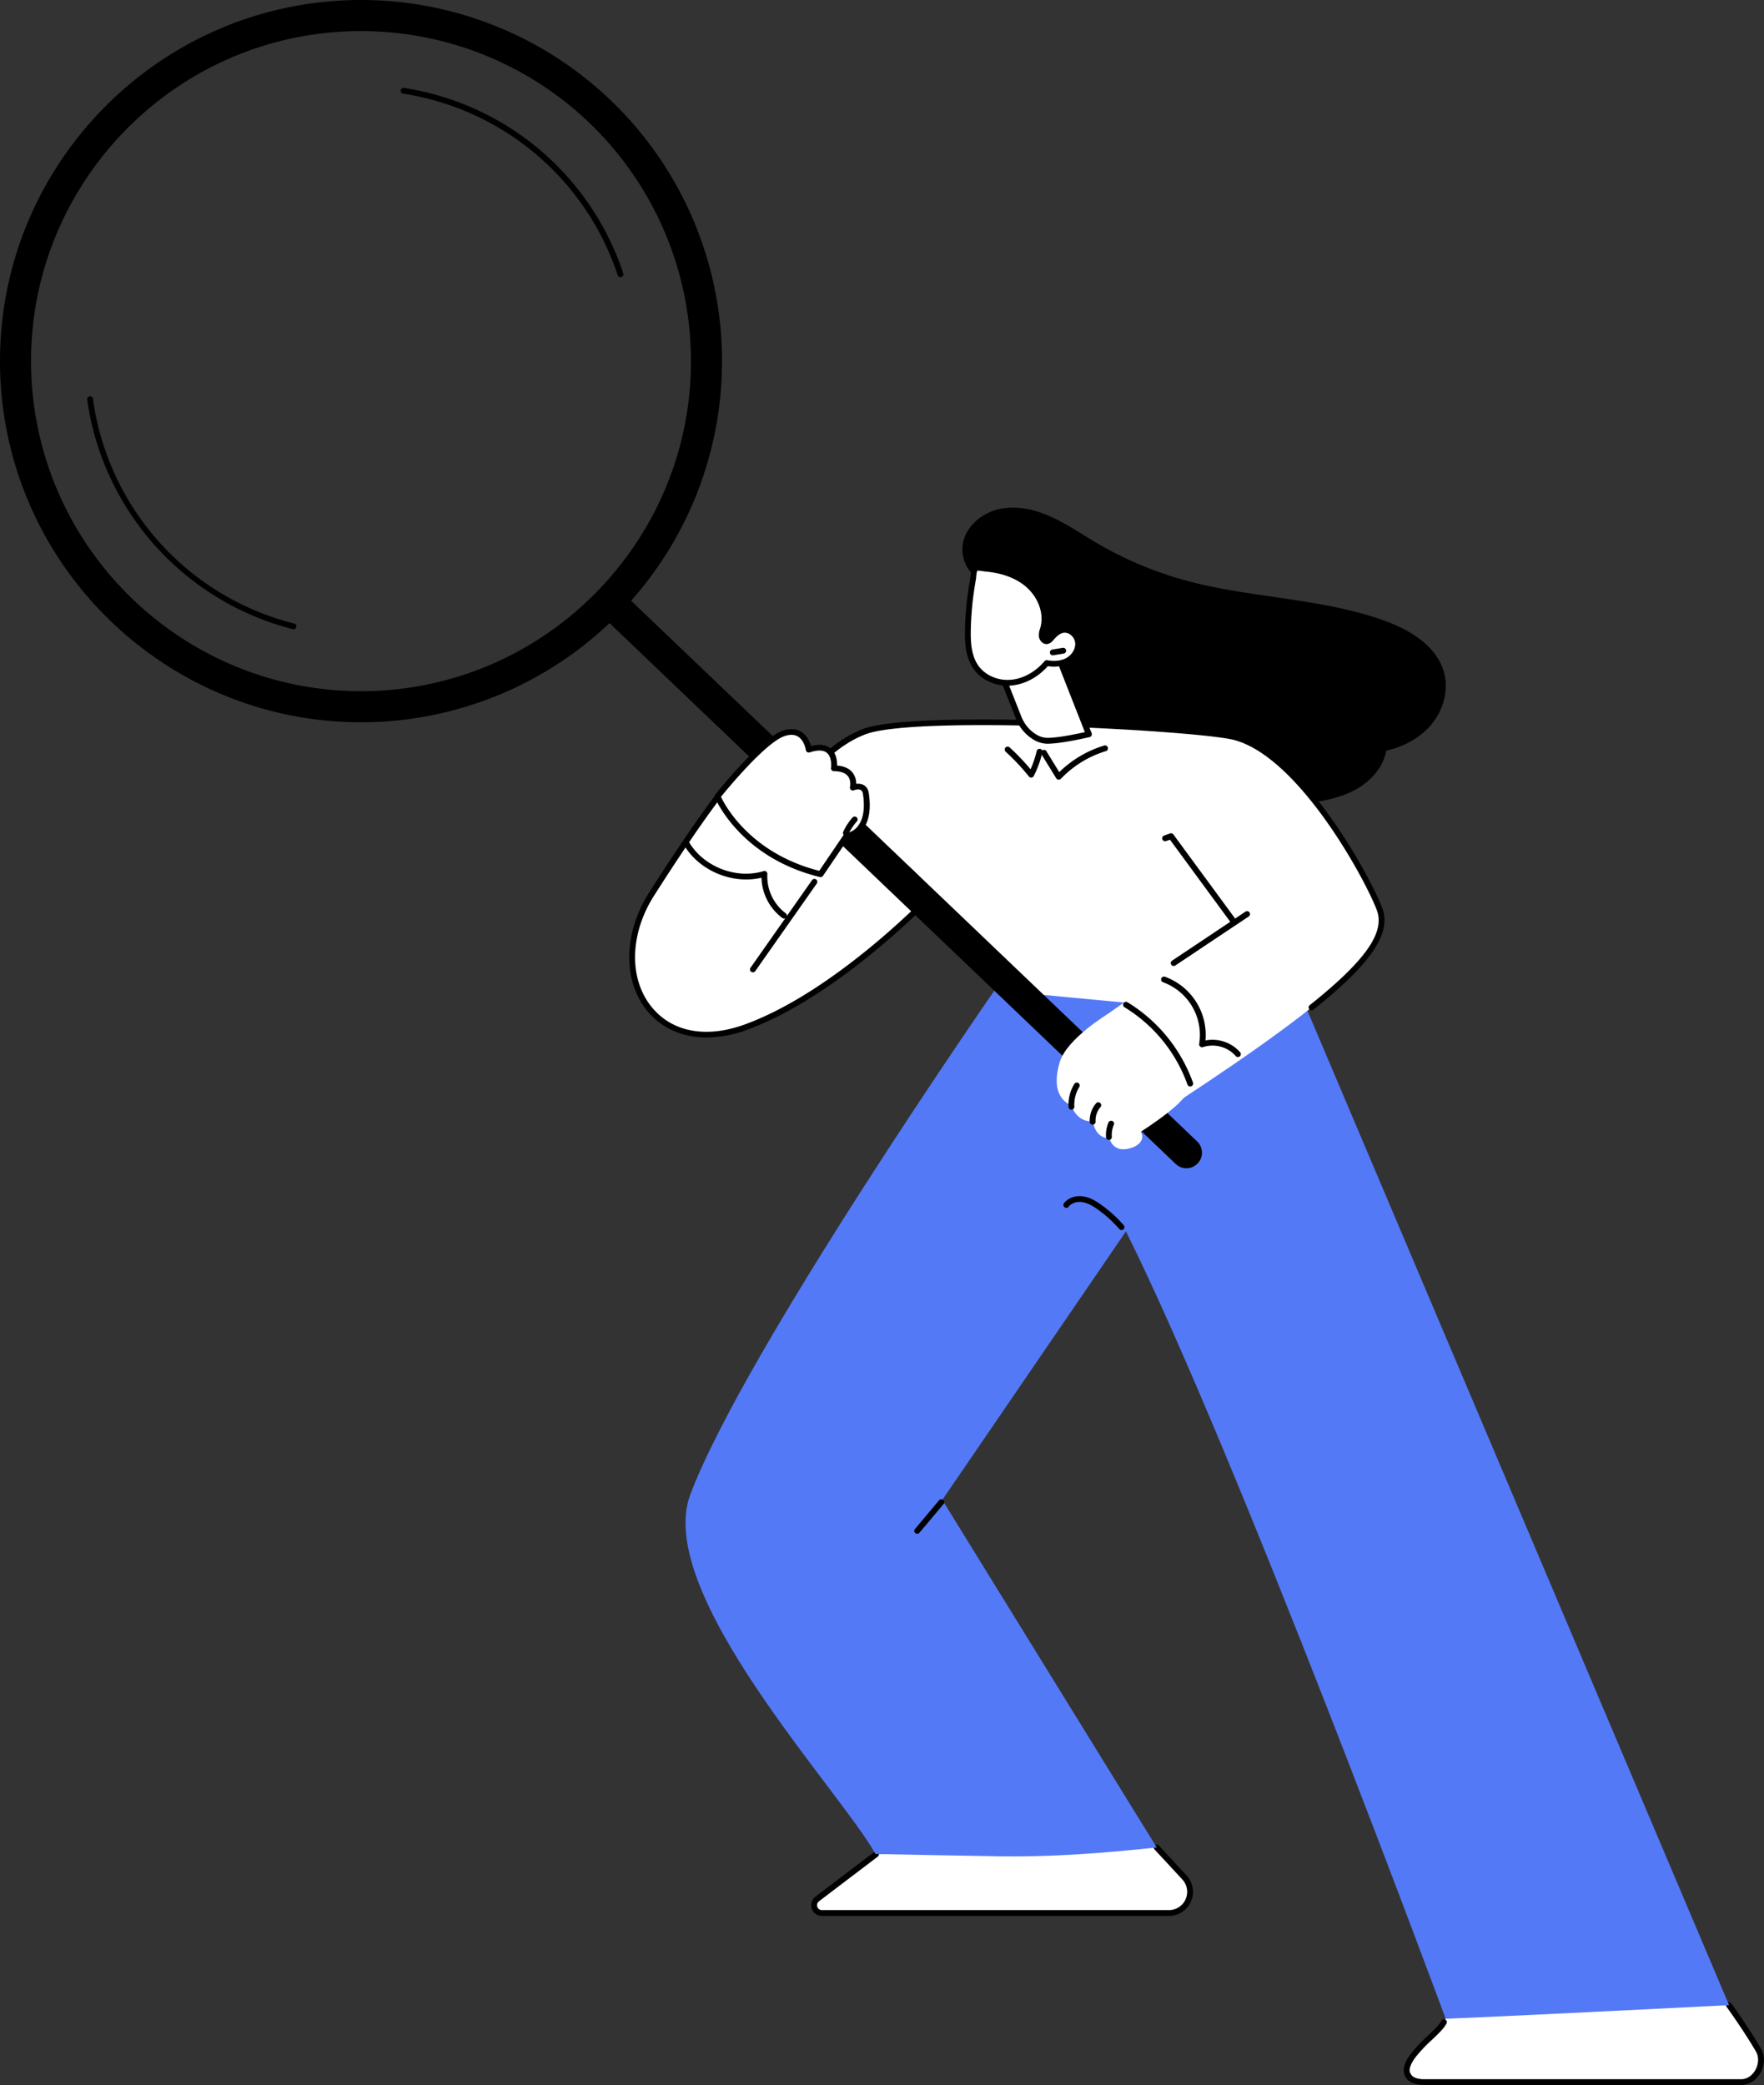 <svg xmlns="http://www.w3.org/2000/svg" viewBox="0 0 1334.21 1576.49"><rect x="0" y="0" width="1334.21" height="1576.49" fill="#333333" stroke="none"/><defs><style>.cls-1{fill:#fff;}.cls-2{fill:#5479f7;}</style></defs><g id="Illustration"><path d="M1665.89,908.32c3.55-12.56,15.59-21.47,28.35-23.89s26,.79,37.85,6.14,22.62,12.77,33.82,19.39a277.11,277.11,0,0,0,68.28,28.83c48.94,13.3,101.11,13,148.94,29.92,20.24,7.15,41.44,19.77,46.45,40.74,3.15,13.17-1.09,27.52-9.69,37.93s-21.16,17.07-34.29,20c-2.33,12.69-11.84,23.19-23.09,29.4s-24.15,8.7-36.88,10.29c-54.49,6.81-111.89-1.81-158.75-30.6a189.23,189.23,0,0,1-59.21-57.59,172.81,172.81,0,0,1-18.33-37c-4.31-12.28-4.35-26-8.71-38-2.17-6-7.85-8.78-11.23-13.93A26.93,26.93,0,0,1,1665.89,908.32Z" transform="translate(-937.08 -499.8)"/><path class="cls-1" d="M2030.44,2026l214-11.4c8.8,12.72,16.46,24.57,22.76,35.35,5.29,9.05-1.45,23.53-11.93,23.53l-241,.13c-10.78.15-16-13.22-7.84-20.33C2017.41,2043.72,2028.19,2032.94,2030.44,2026Z" transform="translate(-937.08 -499.8)"/><path class="cls-1" d="M1555.17,1935.66l44.46-33.77s.38-.93-.42-.29l212.78-4.88,21,22.69a16,16,0,0,1-11.75,26.85H1558.75A5.9,5.9,0,0,1,1555.17,1935.66Z" transform="translate(-937.08 -499.8)"/><path d="M1821.21,1948.46H1558.75a8.1,8.1,0,0,1-4.91-14.55l44.46-33.77a2.2,2.2,0,1,1,2.66,3.5l-44.45,33.77a3.7,3.7,0,0,0,2.24,6.65h262.46a13.8,13.8,0,0,0,10.13-23.16l-21-22.68a2.2,2.2,0,1,1,3.23-3l21,22.68a18.2,18.2,0,0,1-13.37,30.55Z" transform="translate(-937.08 -499.8)"/><path d="M2013.34,2076.29c-6.74-.2-11.67-2.67-13.61-6.77-2.16-4.59-.48-10.5,5-17.55a119.42,119.42,0,0,1,12.45-13.09c4.46-4.21,8.31-7.86,10.1-11.14a2.2,2.2,0,1,1,3.86,2.11c-2.12,3.9-6.2,7.76-10.93,12.23a115.46,115.46,0,0,0-12,12.59c-4.26,5.48-5.85,10.08-4.49,13,1.18,2.51,4.8,4.1,9.68,4.25h241c4.21-.17,8-2.74,10.41-7.06,2.49-4.55,2.67-9.94.46-13.73-5.76-9.85-13.24-21.25-22.24-33.89a2.2,2.2,0,0,1,3.59-2.56c9.07,12.75,16.63,24.27,22.45,34.22,3,5.18,2.87,12.11-.4,18.08-3.09,5.63-8.39,9.12-14.19,9.34Z" transform="translate(-937.08 -499.8)"/><path class="cls-2" d="M1916.9,1242.67l-227.57,5.91s-189.23,272.61-230.11,381.2c-28,74.23,113.7,224.24,140,271.82,9.39.27,71.75,1.48,95.45,1.8,24,.32,48-.7,71.91-2.5,15.17-1.14,30.3-2.6,45.42-4.18l-162.22-262.81,138.91-203.05c84.38,169.3,241.76,595.18,241.76,595.18-.25.76,214.43-10.11,214.43-10.11Z" transform="translate(-937.08 -499.8)"/><path d="M1630.81,1659.52a2.2,2.2,0,0,1-1.69-3.62l18.19-21.64a2.2,2.2,0,0,1,3.38,2.83l-18.2,21.65A2.18,2.18,0,0,1,1630.81,1659.52Z" transform="translate(-937.08 -499.8)"/><path d="M1785.37,1429.89a2.2,2.2,0,0,1-1.66-.75,93.31,93.31,0,0,0-16.24-14.77c-3.31-2.37-7.29-4.88-11.67-5.58-3.52-.57-8.14.3-10.52,3.51a2.21,2.21,0,0,1-3.54-2.63c3.07-4.12,8.86-6.17,14.76-5.23,5.28.84,9.8,3.68,13.53,6.35a98.23,98.23,0,0,1,17,15.45,2.21,2.21,0,0,1-1.67,3.65Z" transform="translate(-937.08 -499.8)"/><path class="cls-1" d="M1787.22,1257.83l-97.89-9.25-46.91-72.65s-70.45,74.79-141.24,100.55-108.92-41.44-71.29-100.55,54.6-79.36,54.6-79.36l45.61,17.07s21.71-45.55,60.63-60.59,255.91-2.44,280.57,4.23c48.49,13.1,99.35,103.36,109.27,130.12s-28.38,63.81-151.52,144.72c0,0-62-57.31-61.93-59.43C1767.14,1271.7,1787.22,1257.83,1787.22,1257.83Z" transform="translate(-937.08 -499.8)"/><path d="M1471.61,1284.27c-18.48,0-34.46-7-45.33-20.56-18.31-22.8-17.6-58.56,1.75-89,37.28-58.55,54.6-79.38,54.77-79.58a2.23,2.23,0,0,1,2.47-.65l43.75,16.38c4.55-8.81,25.6-46.25,60.92-59.89,38.61-14.92,255.54-3,281.93,4.15,51,13.77,102.25,108.52,110.76,131.49,7,19-8.6,41.93-52.29,76.75a2.21,2.21,0,0,1-2.75-3.45c41.94-33.42,57.17-54.88,50.91-71.77-8.35-22.54-58.45-115.44-107.78-128.77-26.18-7.07-241-19-279.2-4.29-37.67,14.55-59.22,59-59.43,59.48a2.2,2.2,0,0,1-2.76,1.12l-44.12-16.52c-4.11,5.16-21.3,27.41-53.46,77.92-18.34,28.82-19.16,62.51-2,83.85,15.47,19.27,41.25,24.18,70.71,13.45,69.47-25.28,139.69-99.25,140.39-100a2.19,2.19,0,0,1,1.6-.7h0a2.23,2.23,0,0,1,1.6.7l53.31,56.77a2.2,2.2,0,1,1-3.21,3l-51.73-55.08c-11,11.28-75.93,75.94-140.46,99.43A88.89,88.89,0,0,1,1471.61,1284.27Z" transform="translate(-937.08 -499.8)"/><path d="M1824.75,1230.22a2.21,2.21,0,0,1-1.23-4l55.58-37.11a2.2,2.2,0,0,1,2.45,3.66L1826,1229.85A2.18,2.18,0,0,1,1824.75,1230.22Z" transform="translate(-937.08 -499.8)"/><path d="M1869.43,1197.77a2.19,2.19,0,0,1-1.78-.9L1822,1134.72l-2.93,1a2.2,2.2,0,0,1-1.5-4.14l4.48-1.61a2.19,2.19,0,0,1,2.52.76l46.62,63.49a2.2,2.2,0,0,1-1.77,3.5Z" transform="translate(-937.08 -499.8)"/><path d="M1638.91,1175.63a2.2,2.2,0,0,1-1.71-.81,156,156,0,0,0-20.63-21c-2.26-1.91-4.92-3.8-7.33-3.35a2.2,2.2,0,0,1-.81-4.33c4.23-.78,7.92,1.73,11,4.31a160,160,0,0,1,21.2,21.56,2.2,2.2,0,0,1-1.7,3.59Z" transform="translate(-937.08 -499.8)"/><path d="M1506.54,1235a2.17,2.17,0,0,1-1.26-.4,2.2,2.2,0,0,1-.54-3.07l46.52-66.23a2.2,2.2,0,0,1,3.61,2.53l-46.53,66.23A2.19,2.19,0,0,1,1506.54,1235Z" transform="translate(-937.08 -499.8)"/><path d="M1837.3,1321.31a2.2,2.2,0,0,1-2.08-1.47,113.17,113.17,0,0,0-47.63-58.45,2.2,2.2,0,0,1,2.27-3.78,117.72,117.72,0,0,1,49.52,60.77,2.21,2.21,0,0,1-1.35,2.81A2.33,2.33,0,0,1,1837.3,1321.31Z" transform="translate(-937.08 -499.8)"/><path d="M1873.38,1299.05a2.18,2.18,0,0,1-1.67-.77,23.4,23.4,0,0,0-24.74-6.75,2.2,2.2,0,0,1-2.88-2.44,42.42,42.42,0,0,0-27.36-46.6,2.2,2.2,0,1,1,1.51-4.14,46.82,46.82,0,0,1,30.61,48.13,28,28,0,0,1,26.2,8.93,2.2,2.2,0,0,1-.24,3.11A2.15,2.15,0,0,1,1873.38,1299.05Z" transform="translate(-937.08 -499.8)"/><path d="M1530.1,1194.35a2.15,2.15,0,0,1-1.29-.43,39.3,39.3,0,0,1-15.79-30.46c-22,5.23-47.29-5.31-58.7-24.88a2.2,2.2,0,1,1,3.81-2.22c10.93,18.75,35.75,28.47,56.51,22.1a2.2,2.2,0,0,1,2.84,2.25,34.7,34.7,0,0,0,13.92,29.65,2.21,2.21,0,0,1-1.3,4Z" transform="translate(-937.08 -499.8)"/><path d="M1834.43,1383.13a11.75,11.75,0,0,0,8.12-20.25L1410.34,950.15a11.75,11.75,0,1,0-16.23,17l432.21,412.74A11.73,11.73,0,0,0,1834.43,1383.13Z" transform="translate(-937.08 -499.8)"/><path d="M937.14,778.69c-3.22-150.53,116.63-275.61,267.16-278.83a273.06,273.06,0,1,1,11.66,546c-2,0-3.94.06-5.91.06C1062.18,1045.91,940.31,927.23,937.14,778.69ZM1204.8,523.36c-137.57,2.93-247.11,117.25-244.17,254.83s117.27,247.08,254.83,244.17,247.11-117.26,244.17-254.83A249.54,249.54,0,0,0,1210.27,523.3C1208.46,523.3,1206.63,523.32,1204.8,523.36Z" transform="translate(-937.08 -499.8)"/><path d="M1159.12,975.6a2.48,2.48,0,0,1-.54-.06A209.28,209.28,0,0,1,1003,801.81a2.21,2.21,0,0,1,4.37-.6,203.65,203.65,0,0,0,152.25,170.06,2.2,2.2,0,0,1-.54,4.33Z" transform="translate(-937.08 -499.8)"/><path d="M1406.35,709.33a2.21,2.21,0,0,1-2.09-1.5A203.74,203.74,0,0,0,1242,570.63a2.2,2.2,0,1,1,.68-4.35,208.15,208.15,0,0,1,165.8,140.15,2.2,2.2,0,0,1-1.39,2.79A2.13,2.13,0,0,1,1406.35,709.33Z" transform="translate(-937.08 -499.8)"/><path class="cls-1" d="M1775.27,1266.32s-31.56,18.88-36.75,36.83-.88,27.94,8.82,32.58c0,0,4.12,13.07,16.46,11.82,0,0,.81,12.59,12.42,13,0,0,2.23,10,13.22,8s13.39-8.72,10.43-13c0,0,25.2-15.81,33.24-26.54S1811.84,1269.16,1775.27,1266.32Z" transform="translate(-937.08 -499.8)"/><path d="M1775.82,1361.7a2.2,2.2,0,0,1-2.19-2,24.21,24.21,0,0,1,2-11.45,2.21,2.21,0,0,1,4,1.77,19.79,19.79,0,0,0-1.61,9.36,2.2,2.2,0,0,1-2,2.36Z" transform="translate(-937.08 -499.8)"/><path d="M1763.53,1350.18a2.19,2.19,0,0,1-2.2-2.06,19.8,19.8,0,0,1,4.78-14.1,2.2,2.2,0,0,1,3.32,2.89,15.33,15.33,0,0,0-3.7,10.94,2.2,2.2,0,0,1-2.06,2.33Z" transform="translate(-937.08 -499.8)"/><path d="M1747.46,1338.88a2.2,2.2,0,0,1-2.19-2.07,30.1,30.1,0,0,1,4.38-17.41,2.2,2.2,0,1,1,3.75,2.31,25.71,25.71,0,0,0-3.74,14.84,2.2,2.2,0,0,1-2.06,2.33Z" transform="translate(-937.08 -499.8)"/><path class="cls-1" d="M1479.82,1102s17.54,44.1,77.85,58.87l19.51-28.74s19.27-1.6,14.79-32.12c-1.18-8.08-9.82-4.57-9.82-4.57s3.45-14.58-14.33-14.58c0,0,3.11-21.33-19-14.09,0,0-2.47-17.88-19-12.34S1479.82,1102,1479.82,1102Z" transform="translate(-937.08 -499.8)"/><path d="M1557.67,1163a2.24,2.24,0,0,1-.52-.06c-60.72-14.87-79.2-59.74-79.38-60.2a2.2,2.2,0,0,1,.32-2.18c1.39-1.74,34.05-42.61,51-48.29,5.44-1.82,10.13-1.54,14,.83,4.51,2.8,6.54,7.81,7.39,10.82,6.47-1.69,11.49-1.06,15,1.86,4.25,3.58,4.81,9.55,4.76,12.89,5.28.4,9.21,2.18,11.69,5.32a13.71,13.71,0,0,1,2.76,8.51,9.22,9.22,0,0,1,5.75.94c1.43.83,3.25,2.56,3.78,6.18,1.78,12.12.17,21.41-4.77,27.63a19,19,0,0,1-10.91,6.83l-19,28A2.19,2.19,0,0,1,1557.67,1163Zm-75.29-60.74c3.25,6.89,22.43,42.73,74.33,56l18.65-27.47a2.2,2.2,0,0,1,1.64-1,14.1,14.1,0,0,0,9-5.43c4.1-5.24,5.38-13.37,3.79-24.17-.33-2.26-1.3-2.81-1.61-3-1.65-1-4.38-.2-5.21.14a2.2,2.2,0,0,1-3-2.55s1.06-4.81-1.62-8.17c-2-2.45-5.51-3.7-10.56-3.7a2.2,2.2,0,0,1-2.18-2.52c0-.07,1.06-7.86-3.08-11.32-2.64-2.22-7-2.33-13.07-.36a2.22,2.22,0,0,1-2.87-1.79c0-.07-1.07-7.18-5.91-10.17-2.66-1.63-6.09-1.76-10.21-.38C1516.18,1061.27,1487.63,1095.82,1482.38,1102.29Z" transform="translate(-937.08 -499.8)"/><path d="M1576.87,1131.82a2.21,2.21,0,0,1-2-3.13,43.74,43.74,0,0,1,7-10.73,2.2,2.2,0,0,1,3.3,2.92,39.63,39.63,0,0,0-6.34,9.66A2.19,2.19,0,0,1,1576.87,1131.82Z" transform="translate(-937.08 -499.8)"/><path class="cls-1" d="M1736.66,994.09l23.95,60.9s-21.33,5.06-31.68,5a19.14,19.14,0,0,1-10-3.39,30.12,30.12,0,0,1-11.48-14.33l-13.33-33.71Z" transform="translate(-937.08 -499.8)"/><path d="M1729.26,1062.15h-.36a21.09,21.09,0,0,1-11.15-3.75,32,32,0,0,1-12.33-15.36l-13.34-33.72a2.24,2.24,0,0,1,.05-1.74,2.17,2.17,0,0,1,1.29-1.16L1736,992a2.21,2.21,0,0,1,2.75,1.28l24,60.9a2.25,2.25,0,0,1-.1,1.83,2.17,2.17,0,0,1-1.45,1.12C1760.24,1057.34,1739.87,1062.15,1729.26,1062.15Zm-32.23-52.3,12.48,31.56a27.67,27.67,0,0,0,10.62,13.29,16.85,16.85,0,0,0,8.82,3c7.89.13,22.79-3,28.67-4.33l-22.24-56.56Z" transform="translate(-937.08 -499.8)"/><path d="M1737.86,1089.31h-.23a2.19,2.19,0,0,1-1.65-1l-11.19-18.18a2.2,2.2,0,1,1,3.75-2.31l9.72,15.8a83,83,0,0,1,34-20.11,2.2,2.2,0,1,1,1.27,4.22,78.67,78.67,0,0,0-34.11,21A2.19,2.19,0,0,1,1737.86,1089.31Z" transform="translate(-937.08 -499.8)"/><path d="M1717,1087.73a2.21,2.21,0,0,1-1.72-.82,165,165,0,0,0-17.59-18.74,2.2,2.2,0,0,1,3-3.26,169.68,169.68,0,0,1,15.85,16.54,75.81,75.81,0,0,0,4.65-13.76,2.2,2.2,0,0,1,4.29,1,79.44,79.44,0,0,1-6.48,17.83,2.19,2.19,0,0,1-1.73,1.2Z" transform="translate(-937.08 -499.8)"/><path class="cls-1" d="M1669.13,976.61c-.15,9.49.52,19.55,5.87,27.38,5.88,8.61,16.89,13,27.22,12s19.85-6.83,26.57-14.78c5.41,1,11.27.71,16.06-2s8.24-8.17,7.62-13.68-6-10.32-11.45-9.37c-3.64.64-6.48,3.47-8.91,6.27a5.71,5.71,0,0,1-3,2.21c-2,.37-3.82-1.7-4.06-3.76s.55-4.08,1.1-6.08c3.54-12.81-3.29-26.91-14-34.79-8.66-6.39-19.34-9.25-29.9-10.19-1.51-.14-6.23-1.18-7.45-.25-1.39,1.05-1.52,6.51-1.83,8.24-1.08,6.11-2,12.26-2.63,18.44C1669.69,963,1669.24,969.8,1669.13,976.61Z" transform="translate(-937.08 -499.8)"/><path d="M1699.25,1018.31c-10.52,0-20.5-4.93-26.07-13.08-5.78-8.46-6.4-19.23-6.25-28.65.11-6.66.54-13.6,1.29-20.6.64-6,1.53-12.26,2.65-18.59.07-.39.13-1,.2-1.66.38-3.85.78-6.68,2.47-8s4.17-.9,7.67-.37c.53.08,1,.15,1.3.18,12.55,1.12,23,4.69,31,10.62,12.24,9,18.32,24.32,14.78,37.15-.11.38-.22.76-.34,1.15a10.62,10.62,0,0,0-.7,4.08,2.6,2.6,0,0,0,.93,1.67.69.69,0,0,0,.54.18c.5-.09,1.19-.9,1.7-1.48,2.76-3.19,5.91-6.24,10.2-7a11.24,11.24,0,0,1,8.72,2.27,13.4,13.4,0,0,1,5.3,9c.69,6.11-2.82,12.47-8.72,15.84-4.47,2.53-10.21,3.4-16.3,2.48-7.43,8.34-17.28,13.64-27.21,14.59C1701.37,1018.26,1700.3,1018.31,1699.25,1018.31Zm-27.91-41.66c-.14,8.73.4,18.66,5.48,26.1,5.23,7.66,15.13,12,25.19,11,9.17-.87,18.31-6,25.1-14a2.18,2.18,0,0,1,2.09-.75c5.52,1.06,10.7.43,14.56-1.76,4.32-2.47,7-7.2,6.52-11.52a8.87,8.87,0,0,0-3.56-6,6.89,6.89,0,0,0-5.31-1.46c-2.94.52-5.41,3-7.64,5.54a7.53,7.53,0,0,1-4.22,2.93,5.11,5.11,0,0,1-4-1,7,7,0,0,1-2.7-4.7,14.45,14.45,0,0,1,.86-5.86c.11-.35.21-.71.31-1.06,3.07-11.12-2.34-24.45-13.15-32.44-7.37-5.44-17.06-8.73-28.79-9.77-.37,0-.93-.11-1.57-.21a23,23,0,0,0-4.31-.4,25,25,0,0,0-.79,4.81c-.08.82-.16,1.53-.24,2-1.1,6.23-2,12.39-2.61,18.28C1671.87,963.32,1671.44,970.12,1671.34,976.65Zm4.63-45.24Z" transform="translate(-937.08 -499.8)"/><path d="M1733.35,995.3a2.2,2.2,0,0,1-.35-4.37l7.86-1.29a2.2,2.2,0,1,1,.72,4.34l-7.87,1.29A1.46,1.46,0,0,1,1733.35,995.3Z" transform="translate(-937.08 -499.8)"/></g></svg>
